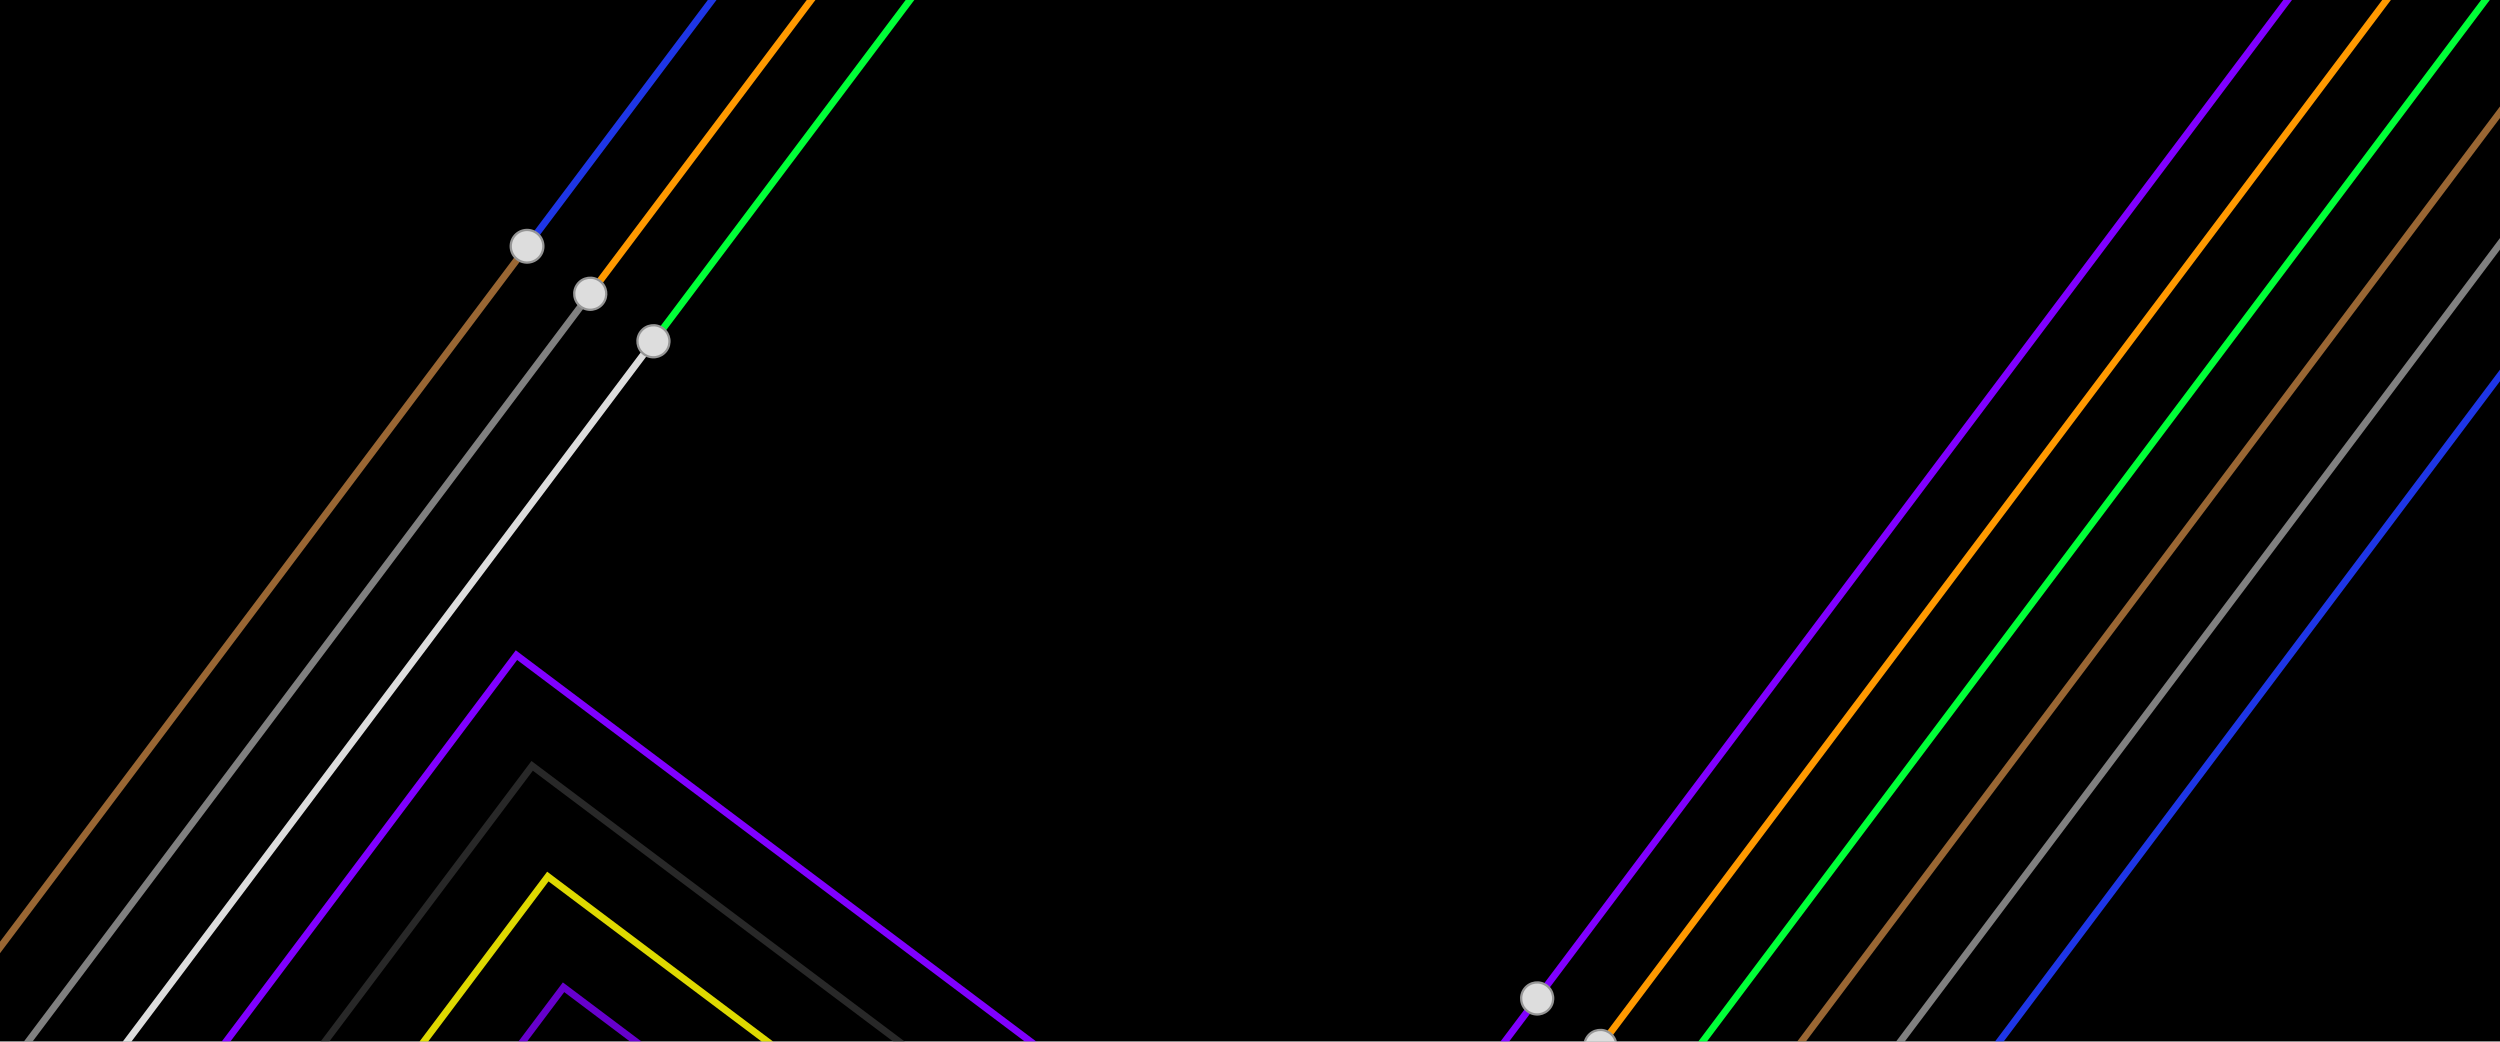 <?xml version="1.0" encoding="UTF-8"?>
<svg xmlns="http://www.w3.org/2000/svg" width="1440" height="600" viewBox="0 0 1440 600" fill="none">
  <g clip-path="url(#clip0_0_6)" filter="url(#filter0_b_0_6)">
    <rect width="1440" height="600" fill="black"></rect>
    <path d="M-144 737.323L305.537 139.247" stroke="#996633" stroke-width="4" stroke-linecap="round"></path>
    <path d="M309.446 134.046L583.077 -230" stroke="#1E36E6" stroke-width="4" stroke-linecap="round"></path>
    <path d="M345.851 161.409L619.482 -202.637" stroke="#FF9900" stroke-width="4" stroke-linecap="round"></path>
    <path d="M382.255 188.773L655.887 -175.274" stroke="#00FF38" stroke-width="4" stroke-linecap="round"></path>
    <path d="M889.32 569.902L1642.17 -431.709" stroke="#8000FF" stroke-width="4" stroke-linecap="round"></path>
    <path d="M925.725 597.265L1678.57 -404.346" stroke="#FF9900" stroke-width="4" stroke-linecap="round"></path>
    <path d="M962.129 624.628L1714.98 -376.983" stroke="#00FF38" stroke-width="4" stroke-linecap="round"></path>
    <path d="M998.534 651.991L1751.38 -349.62" stroke="#996633" stroke-width="4" stroke-linecap="round"></path>
    <path d="M1034.94 679.354L1787.79 -322.257" stroke="#808080" stroke-width="4" stroke-linecap="round"></path>
    <path d="M1071.34 706.718L1824.19 -294.894" stroke="#1E36E6" stroke-width="4" stroke-linecap="round"></path>
    <path d="M-107.596 764.687L341.941 166.61" stroke="#808080" stroke-width="4" stroke-linecap="round"></path>
    <path d="M-71.191 792.05L378.346 193.974" stroke="#DDDDDD" stroke-width="4" stroke-linecap="round"></path>
    <path d="M-34.786 819.413L297.48 377.357L768.14 731.123L885.411 575.103" stroke="#8000FF" stroke-width="4" stroke-linecap="round"></path>
    <path d="M1.618 846.776L306.522 441.124L777.182 794.891L921.815 602.466" stroke="#282828" stroke-width="4" stroke-linecap="round"></path>
    <path d="M38.023 874.139L315.563 504.892L786.223 858.658L958.22 629.829" stroke="#DED900" stroke-width="4" stroke-linecap="round"></path>
    <path d="M74.427 901.502L324.604 568.66L795.264 922.426L994.624 657.192" stroke="#6600CC" stroke-width="4" stroke-linecap="round"></path>
    <path d="M110.832 928.865L333.646 632.427L804.306 986.194L1031.03 684.555" stroke="#FF32FF" stroke-width="4" stroke-linecap="round"></path>
    <path d="M147.237 956.229L342.688 696.196L813.348 1049.96L1067.43 711.919" stroke="#00CCFF" stroke-width="4" stroke-linecap="round"></path>
    <circle cx="303.583" cy="141.848" r="9.399" transform="rotate(-53.07 303.583 141.848)" fill="#DDDDDD" stroke="#969696" stroke-width="1.342"></circle>
    <path d="M347.365 174.756C350.427 170.681 349.607 164.896 345.533 161.834C341.458 158.771 335.673 159.592 332.61 163.666C329.548 167.74 330.368 173.526 334.443 176.588C338.517 179.65 344.302 178.83 347.365 174.756Z" fill="#DDDDDD" stroke="#969696" stroke-width="1.317"></path>
    <path d="M383.769 202.119C386.831 198.045 386.011 192.259 381.937 189.197C377.863 186.134 372.077 186.955 369.015 191.029C365.952 195.103 366.773 200.889 370.847 203.951C374.921 207.013 380.707 206.193 383.769 202.119Z" fill="#DDDDDD" stroke="#969696" stroke-width="1.317"></path>
    <path d="M892.788 580.648C895.85 576.573 895.03 570.788 890.955 567.726C886.881 564.663 881.096 565.483 878.033 569.558C874.971 573.632 875.791 579.417 879.865 582.48C883.94 585.542 889.725 584.722 892.788 580.648Z" fill="#DDDDDD" stroke="#969696" stroke-width="1.317"></path>
    <path d="M929.193 608.011C932.256 603.937 931.435 598.151 927.361 595.089C923.287 592.027 917.501 592.847 914.439 596.921C911.377 600.995 912.197 606.781 916.271 609.843C920.345 612.906 926.131 612.085 929.193 608.011Z" fill="#DDDDDD" stroke="#969696" stroke-width="1.317"></path>
  </g>
  <defs>
    <filter id="filter0_b_0_6" x="-100" y="-100" width="1640" height="800" color-interpolation-filters="sRGB">
      <feFlood flood-opacity="0" result="BackgroundImageFix"></feFlood>
      <feGaussianBlur in="BackgroundImageFix" stdDeviation="50"></feGaussianBlur>
      <feComposite in2="SourceAlpha" operator="in" result="effect1_backgroundBlur_0_6"></feComposite>
      <feBlend mode="normal" in="SourceGraphic" in2="effect1_backgroundBlur_0_6" result="shape"></feBlend>
    </filter>
    <clipPath id="clip0_0_6">
      <rect width="1440" height="600" fill="white"></rect>
    </clipPath>
  </defs>
</svg>
